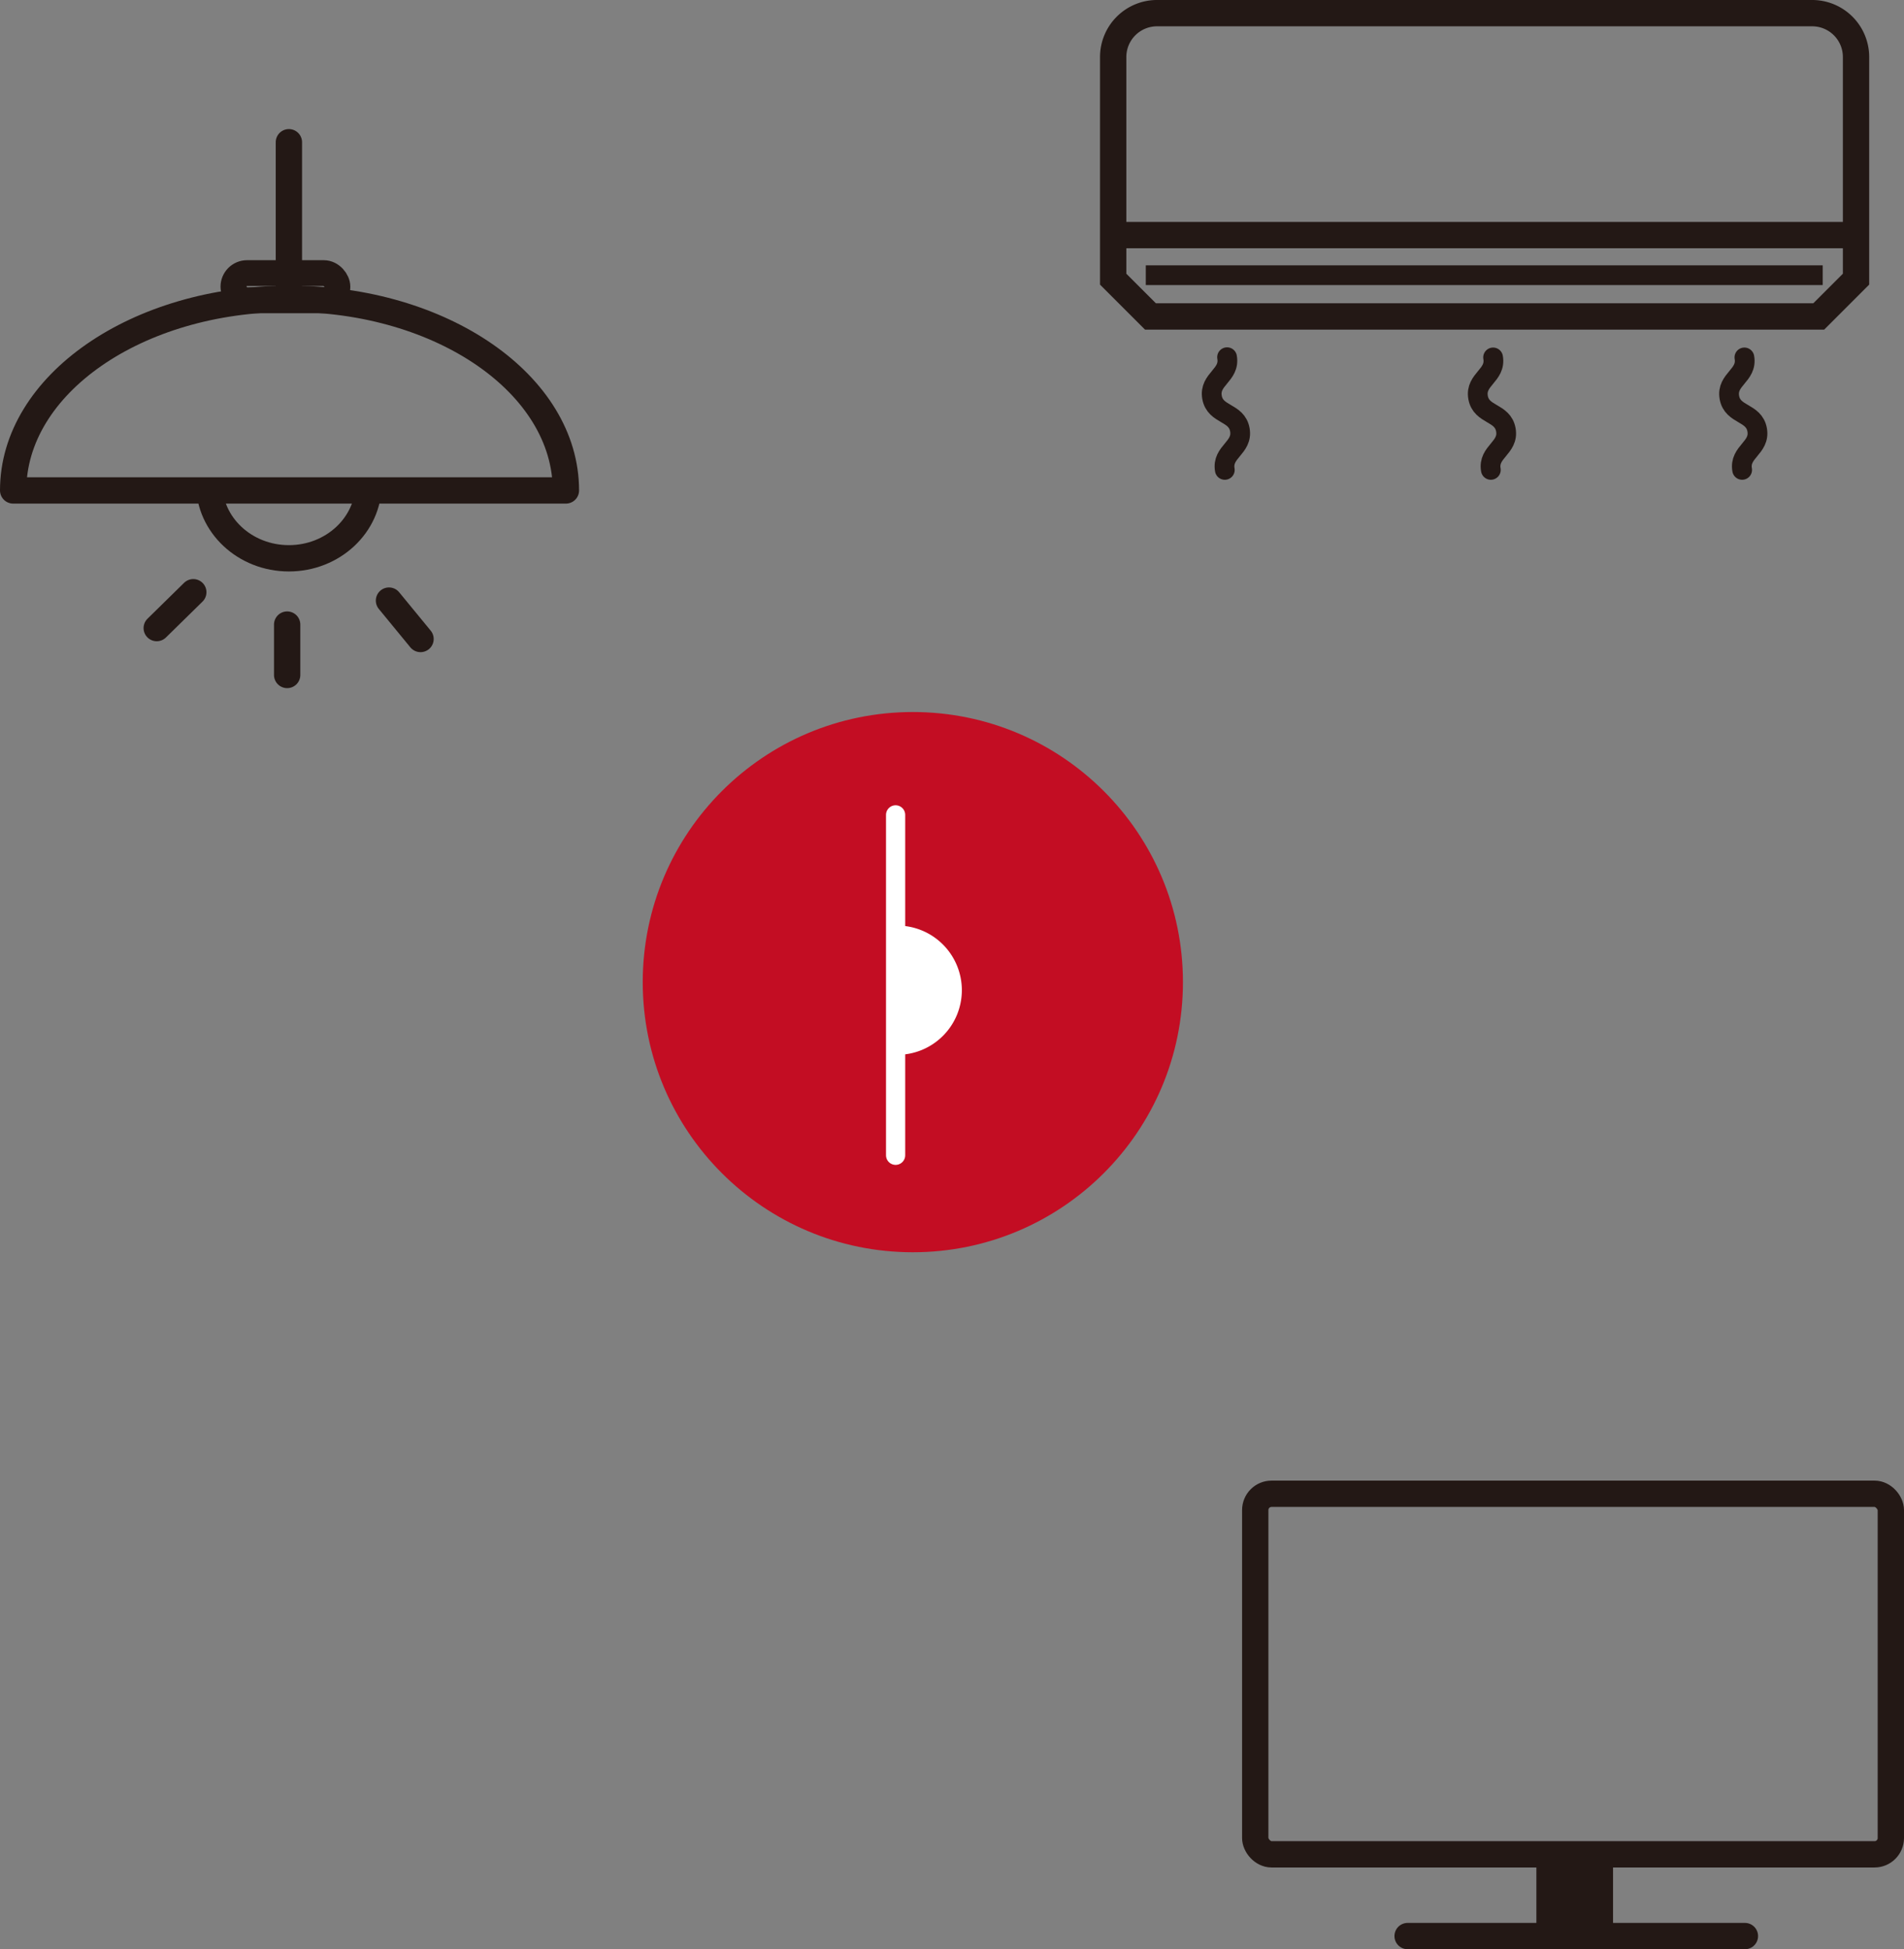 <svg id="レイヤー_1" data-name="レイヤー 1" xmlns="http://www.w3.org/2000/svg" viewBox="0 0 868.219 888.813"><rect x="0" y="0" width="868.219" height="888.813" fill="#808080" stroke="none"/><defs><style>.cls-1{fill:#c30d23;}.cls-10,.cls-11,.cls-2,.cls-4,.cls-5,.cls-6,.cls-7,.cls-8,.cls-9{fill:none;}.cls-2,.cls-3{stroke:#fff;stroke-width:8.753px;}.cls-11,.cls-2,.cls-3,.cls-6,.cls-8,.cls-9{stroke-linecap:round;}.cls-10,.cls-11,.cls-2,.cls-3,.cls-4,.cls-5,.cls-6{stroke-miterlimit:10;}.cls-3{fill:#fff;}.cls-10,.cls-11,.cls-4,.cls-5,.cls-6,.cls-7,.cls-8,.cls-9{stroke:#231815;}.cls-4,.cls-6,.cls-7,.cls-8{stroke-width:12px;}.cls-5{stroke-width:34.956px;}.cls-7,.cls-8,.cls-9{stroke-linejoin:round;}.cls-9{stroke-width:11.78px;}.cls-10,.cls-11{stroke-width:9px;}</style></defs><title>irc-on</title><circle class="cls-1" cx="416.252" cy="447.838" r="123.166"/><g id="赤外線"><line class="cls-2" x1="408.392" y1="371.569" x2="408.392" y2="526.787"/><path class="cls-3" d="M495.4,504.993a25.092,25.092,0,1,1,0,50.183" transform="translate(-86.428 -78.573)"/></g><g id="赤外線-2" data-name="赤外線"><g id="テレビ"><rect class="cls-4" x="572.388" y="681.132" width="289.831" height="164.408" rx="7.439"/><line class="cls-5" x1="718.062" y1="840.28" x2="718.062" y2="877.298"/><line class="cls-6" x1="641.869" y1="882.813" x2="795.674" y2="882.813"/></g><g id="照明"><line class="cls-6" x1="131.733" y1="132.806" x2="131.733" y2="64.854"/><path class="cls-7" d="M254.507,299.174c0,18.764-16.273,33.975-36.346,33.975s-36.346-15.211-36.346-33.975" transform="translate(-86.428 -78.573)"/><line class="cls-8" x1="130.943" y1="284.796" x2="130.943" y2="307.778"/><line class="cls-8" x1="88.142" y1="270.042" x2="71.47" y2="286.395"/><line class="cls-8" x1="177.374" y1="273.858" x2="191.761" y2="291.373"/><rect class="cls-9" x="106.449" y="124.534" width="47.408" height="12.408" rx="6.204"/><path class="cls-7" d="M92.428,302.2c0-48.257,56.424-87.377,126.026-87.377s126.027,39.12,126.027,87.377Z" transform="translate(-86.428 -78.573)"/></g><g id="エアコン"><g id="エアコン-2" data-name="エアコン"><line class="cls-10" x1="522.479" y1="125.487" x2="831.154" y2="125.487"/><path class="cls-4" d="M915.772,222.869H611.037l-17-17v-101.3a20,20,0,0,1,20-20H912.772a20,20,0,0,1,20,20v101.3Z" transform="translate(-86.428 -78.573)"/><line class="cls-4" x1="508.776" y1="107.201" x2="850.798" y2="107.201"/></g><path class="cls-11" d="M767.274,241.55c1.456,8.261-8.307,9.982-6.85,18.243s11.22,6.54,12.676,14.8-8.306,9.984-6.849,18.245" transform="translate(-86.428 -78.573)"/><path class="cls-11" d="M645.966,241.446c1.46,8.278-8.324,10-6.864,18.282s11.244,6.554,12.7,14.834-8.324,10-6.865,18.284" transform="translate(-86.428 -78.573)"/><path class="cls-11" d="M881.866,241.55c1.457,8.261-8.306,9.982-6.85,18.243s11.22,6.54,12.677,14.8-8.306,9.984-6.85,18.245" transform="translate(-86.428 -78.573)"/></g></g></svg>